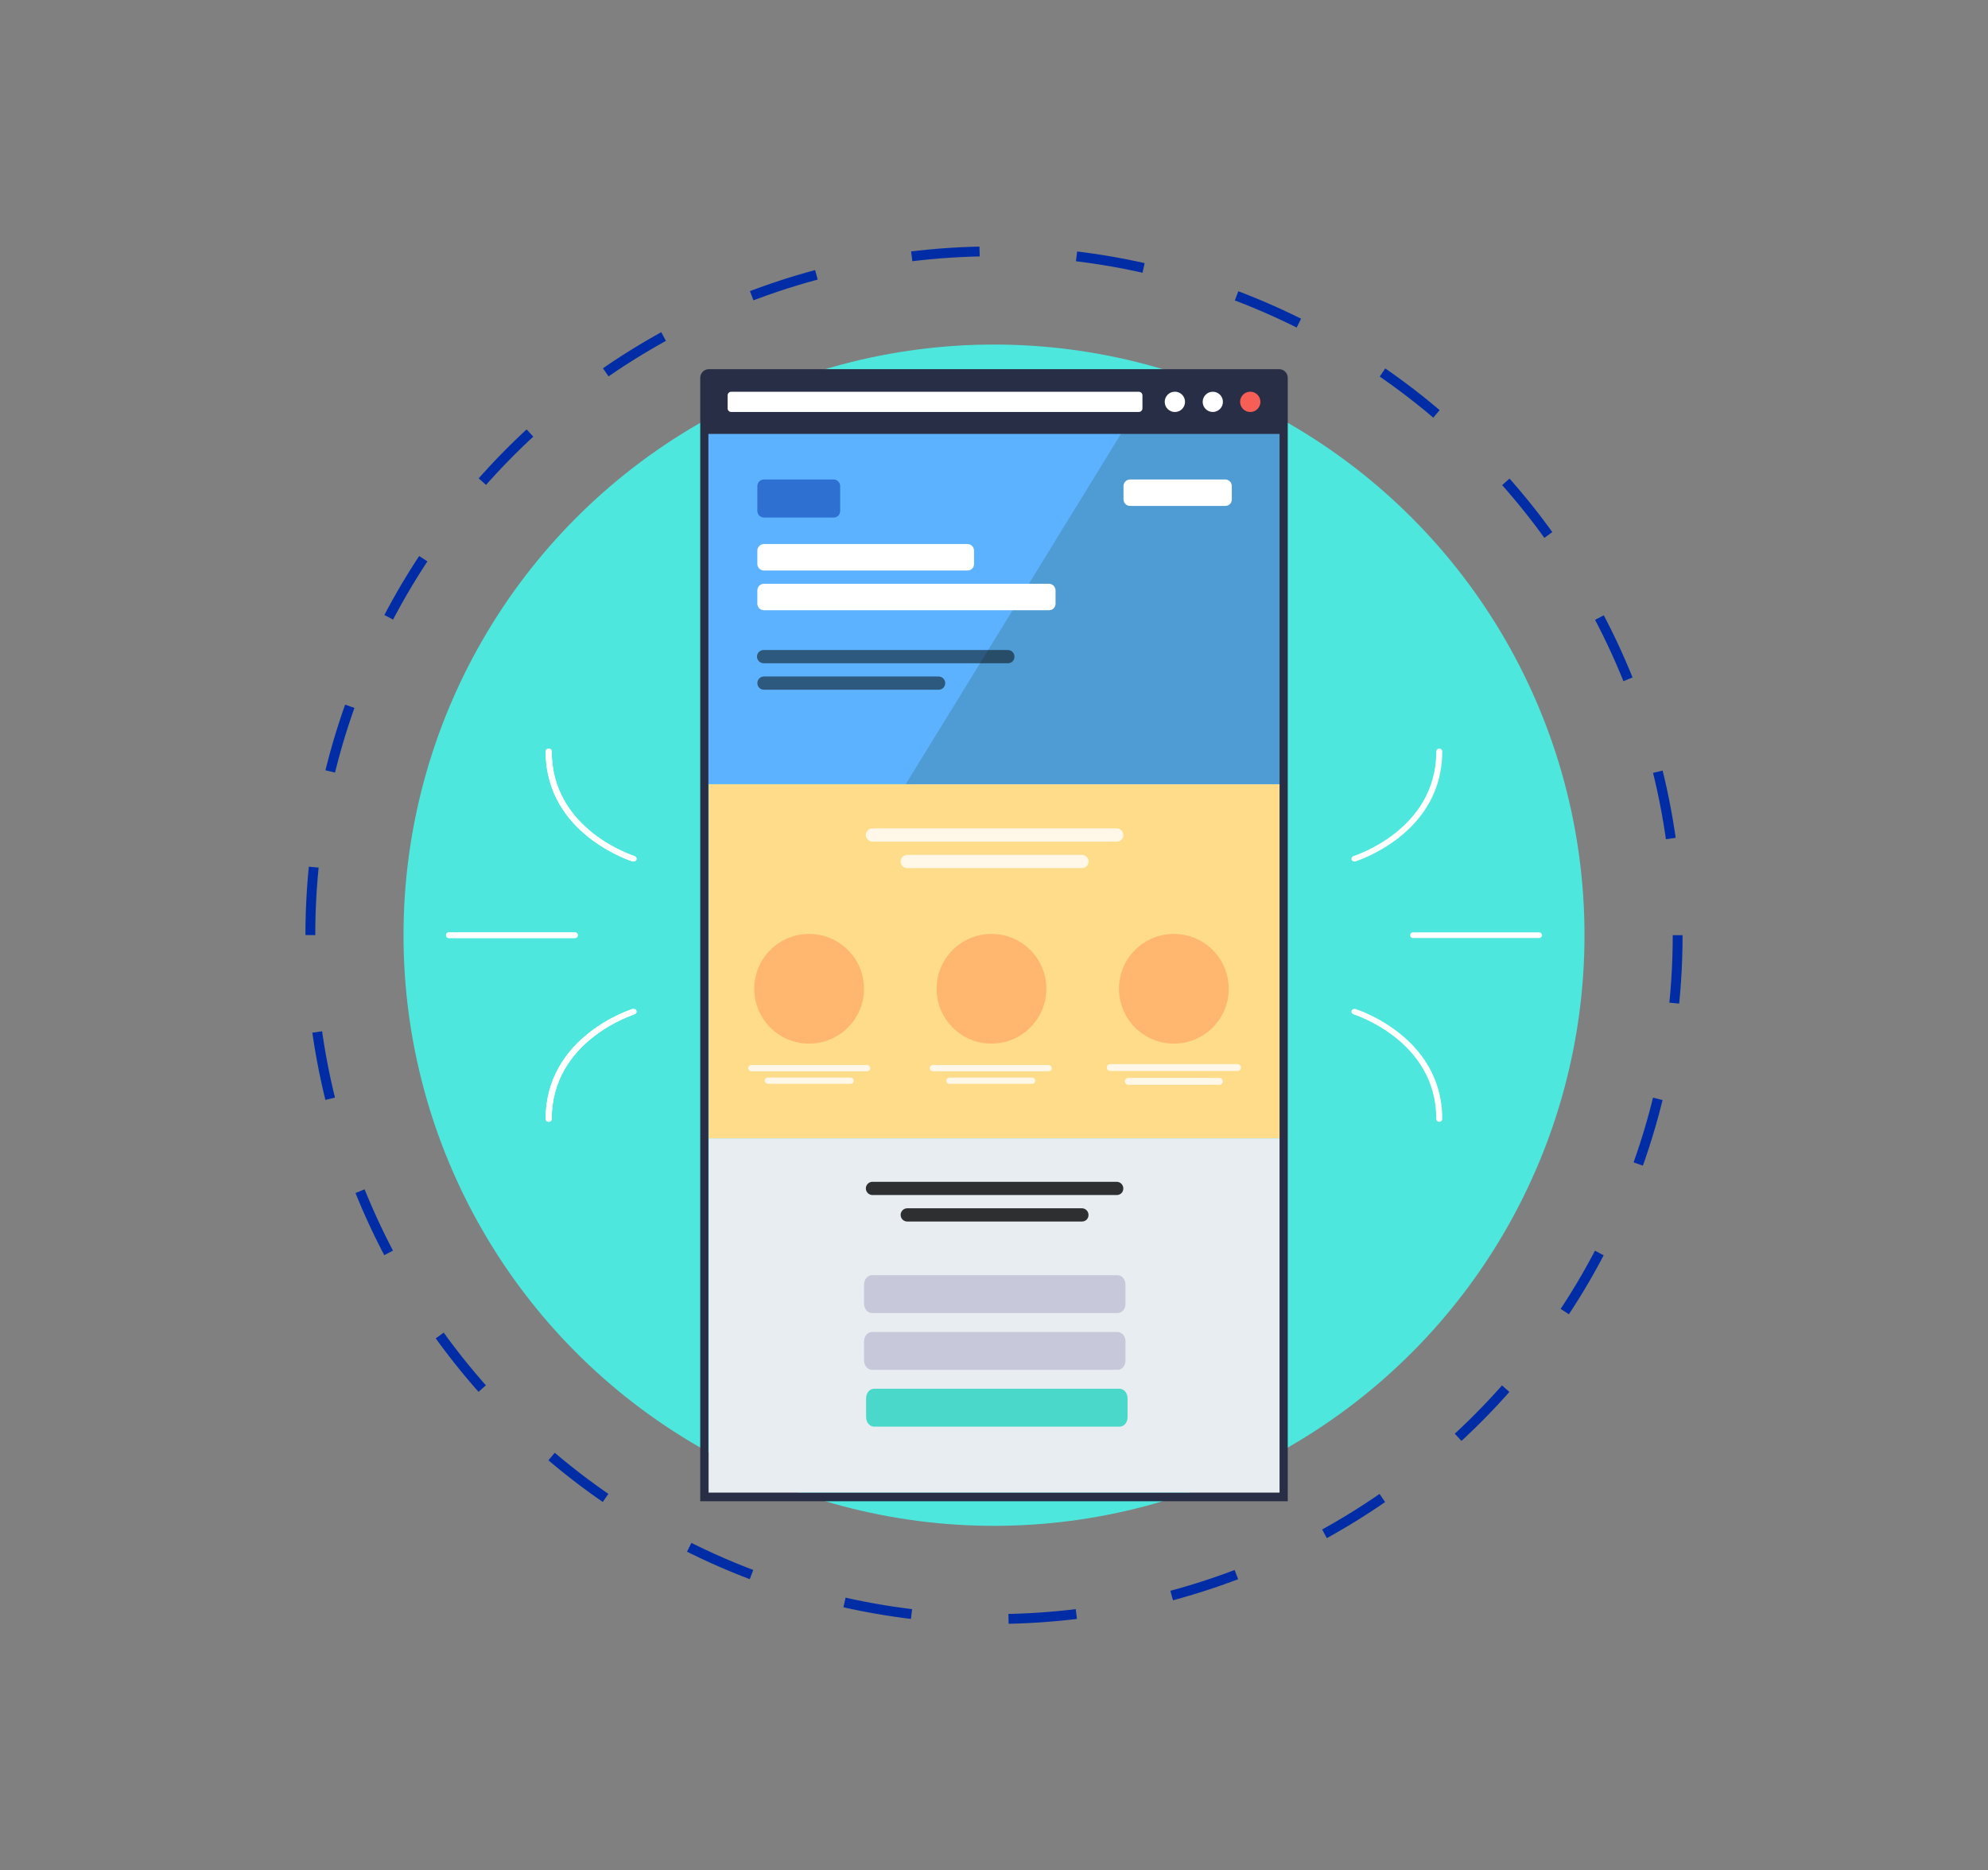 <?xml version="1.0" encoding="utf-8"?>
<!-- Generator: Adobe Illustrator 16.0.0, SVG Export Plug-In . SVG Version: 6.00 Build 0)  -->
<!DOCTYPE svg PUBLIC "-//W3C//DTD SVG 1.1//EN" "http://www.w3.org/Graphics/SVG/1.1/DTD/svg11.dtd">
<svg version="1.1" id="Calque_1" xmlns="http://www.w3.org/2000/svg" xmlns:xlink="http://www.w3.org/1999/xlink" x="0px" y="0px"
	 width="202px" height="190px" viewBox="0 0 202 190" enable-background="new 0 0 202 190" xml:space="preserve">
<rect x="0" y="0" width="202" height="190" fill="#808080" stroke="none"/>
<g>
	<circle fill="#4DE7DD" cx="101" cy="95" r="60"/>
	<g>
		<circle fill="none" stroke="#002DA6" stroke-miterlimit="10" stroke-dasharray="6.913,9.875" cx="101" cy="95" r="69.466"/>
	</g>
</g>
<g>
	<g>
		<rect x="72.012" y="79.653" fill="#FFDC8A" width="58.097" height="35.991"/>
		<rect x="72.012" y="115.644" fill="#E8EDF2" width="58.097" height="35.989"/>
		<g>
			<g>
				<g>
					<rect x="71.901" y="43.661" fill="#5CB2FF" width="58.315" height="35.992"/>
				</g>
			</g>
			<g>
				<polygon fill="#4F9BD3" points="92.035,79.653 114.157,43.661 130.217,43.661 130.217,79.653 				"/>
			</g>
			<g opacity="0.5">
				<path fill="#002DA6" d="M84.698,52.573h-7.071c-0.373,0-0.674-0.302-0.674-0.673V49.38c0-0.371,0.301-0.673,0.674-0.673h7.071
					c0.368,0,0.672,0.302,0.672,0.673V51.9C85.37,52.306,85.066,52.573,84.698,52.573z"/>
			</g>
			<g>
				<path fill="#FFFFFF" d="M98.299,57.956H77.627c-0.373,0-0.674-0.302-0.674-0.673v-1.346c0-0.368,0.301-0.673,0.674-0.673h20.672
					c0.37,0,0.674,0.305,0.674,0.673v1.346C98.973,57.688,98.669,57.956,98.299,57.956z"/>
			</g>
			<g>
				<path fill="#FFFFFF" d="M124.493,51.396h-9.664c-0.368,0-0.672-0.302-0.672-0.67V49.38c0-0.371,0.304-0.673,0.672-0.673h9.664
					c0.368,0,0.672,0.302,0.672,0.673v1.346C125.165,51.128,124.861,51.396,124.493,51.396z"/>
			</g>
			<g>
				<path fill="#FFFFFF" d="M106.579,61.992H77.627c-0.373,0-0.674-0.302-0.674-0.673v-1.346c0-0.368,0.301-0.673,0.674-0.673
					h28.952c0.373,0,0.674,0.305,0.674,0.673v1.346C107.253,61.722,106.952,61.992,106.579,61.992z"/>
			</g>
			<g opacity="0.5">
				<path d="M102.404,67.374H77.591c-0.37,0-0.674-0.301-0.674-0.672l0,0c0-0.372,0.304-0.673,0.674-0.673h24.813
					c0.373,0,0.674,0.301,0.674,0.673l0,0C103.078,67.105,102.777,67.374,102.404,67.374z"/>
			</g>
			<g opacity="0.5">
				<path d="M95.371,70.065H77.627c-0.373,0-0.674-0.301-0.674-0.673l0,0c0-0.371,0.301-0.673,0.674-0.673h17.744
					c0.368,0,0.672,0.302,0.672,0.673l0,0C96.043,69.796,95.739,70.065,95.371,70.065z"/>
			</g>
		</g>
		<g>
			<path fill="#C7C8D9" d="M113.551,133.384H88.606c-0.447,0-0.812-0.435-0.812-0.964v-1.923c0-0.53,0.364-0.959,0.812-0.959h24.944
				c0.447,0,0.812,0.429,0.812,0.959v1.923C114.362,132.996,113.998,133.384,113.551,133.384z"/>
		</g>
		<g>
			<path fill="#C7C8D9" d="M113.551,139.151H88.606c-0.447,0-0.812-0.434-0.812-0.959v-1.928c0-0.524,0.364-0.958,0.812-0.958
				h24.944c0.447,0,0.812,0.434,0.812,0.958v1.928C114.362,138.77,113.998,139.151,113.551,139.151z"/>
		</g>
		<g>
			<path fill="#4AD8CA" d="M113.755,144.924H88.815c-0.447,0-0.81-0.434-0.81-0.964v-1.923c0-0.529,0.362-0.964,0.81-0.964h24.939
				c0.447,0,0.816,0.435,0.816,0.964v1.923C114.571,144.537,114.202,144.924,113.755,144.924z"/>
		</g>
		<path fill="#282E45" d="M129.967,37.5H72.031c-0.482,0-0.879,0.393-0.879,0.879V152.5h59.695V44.079v-5.7
			C130.848,37.893,130.451,37.5,129.967,37.5z M71.979,151.633V44.079h58.036v107.554H71.979z"/>
		<g>
			<g opacity="0.8">
				<path fill="#FFFFFF" d="M113.466,85.497H88.652c-0.368,0-0.674-0.305-0.674-0.673l0,0c0-0.372,0.306-0.673,0.674-0.673h24.813
					c0.37,0,0.674,0.301,0.674,0.673l0,0C114.14,85.227,113.836,85.497,113.466,85.497z"/>
			</g>
			<g opacity="0.8">
				<path fill="#FFFFFF" d="M109.929,88.187H92.185c-0.368,0-0.672-0.304-0.672-0.673l0,0c0-0.371,0.304-0.672,0.672-0.672h17.744
					c0.375,0,0.674,0.301,0.674,0.672l0,0C110.603,87.918,110.304,88.187,109.929,88.187z"/>
			</g>
		</g>
		<g>
			<g opacity="0.8">
				<path d="M113.466,121.396H88.652c-0.368,0-0.674-0.304-0.674-0.674l0,0c0-0.368,0.306-0.672,0.674-0.672h24.813
					c0.37,0,0.674,0.304,0.674,0.672l0,0C114.14,121.129,113.836,121.396,113.466,121.396z"/>
			</g>
			<g opacity="0.8">
				<path d="M109.929,124.087H92.185c-0.368,0-0.672-0.304-0.672-0.672l0,0c0-0.369,0.304-0.674,0.672-0.674h17.744
					c0.375,0,0.674,0.305,0.674,0.674l0,0C110.603,123.82,110.304,124.087,109.929,124.087z"/>
			</g>
		</g>
		<g>
			<g>
				<g>
					<g>
						<g>
							<circle fill="#FFFFFF" cx="119.379" cy="40.822" r="1.032"/>
						</g>
					</g>
				</g>
			</g>
		</g>
		<g>
			<g>
				<g>
					<g>
						<g>
							<path fill="#FFFFFF" d="M115.714,41.85H74.301c-0.205,0-0.37-0.164-0.37-0.37v-1.315c0-0.204,0.165-0.37,0.37-0.37h41.413
								c0.205,0,0.37,0.167,0.37,0.37v1.315C116.084,41.686,115.919,41.85,115.714,41.85z"/>
						</g>
					</g>
				</g>
			</g>
		</g>
		<g>
			<g>
				<g>
					<g>
						<g>
							<circle fill="#FFFFFF" cx="123.232" cy="40.822" r="1.028"/>
						</g>
					</g>
				</g>
			</g>
		</g>
		<g>
			<g>
				<g>
					<g>
						<g>
							<circle fill="#F75E56" cx="127.038" cy="40.822" r="1.032"/>
						</g>
					</g>
				</g>
			</g>
		</g>
		<g>
			<g>
				<g opacity="0.8">
					<path fill="#FFFFFF" d="M88.101,108.826H76.346c-0.173,0-0.319-0.143-0.319-0.319l0,0c0-0.173,0.146-0.319,0.319-0.319h11.755
						c0.173,0,0.319,0.146,0.319,0.319l0,0C88.42,108.699,88.273,108.826,88.101,108.826z"/>
				</g>
				<g opacity="0.8">
					<path fill="#FFFFFF" d="M86.426,110.099h-8.405c-0.173,0-0.319-0.141-0.319-0.314l0,0c0-0.177,0.146-0.319,0.319-0.319h8.405
						c0.178,0,0.319,0.143,0.319,0.319l0,0C86.745,109.973,86.604,110.099,86.426,110.099z"/>
				</g>
			</g>
			<g>
				<g opacity="0.8">
					<path fill="#FFFFFF" d="M106.542,108.826H94.787c-0.173,0-0.316-0.143-0.316-0.319l0,0c0-0.173,0.144-0.319,0.316-0.319h11.755
						c0.178,0,0.321,0.146,0.321,0.319l0,0C106.863,108.699,106.72,108.826,106.542,108.826z"/>
				</g>
				<g opacity="0.8">
					<path fill="#FFFFFF" d="M104.867,110.099h-8.405c-0.173,0-0.314-0.141-0.314-0.314l0,0c0-0.177,0.142-0.319,0.314-0.319h8.405
						c0.178,0,0.321,0.143,0.321,0.319l0,0C105.188,109.973,105.045,110.099,104.867,110.099z"/>
				</g>
			</g>
			<g>
				<g opacity="0.8">
					<path fill="#FFFFFF" d="M125.74,108.795H112.81c-0.193,0-0.351-0.16-0.351-0.349l0,0c0-0.195,0.157-0.351,0.351-0.351h12.931
						c0.193,0,0.349,0.155,0.349,0.351l0,0C126.089,108.656,125.934,108.795,125.74,108.795z"/>
				</g>
				<g opacity="0.8">
					<path fill="#FFFFFF" d="M123.898,110.194h-9.249c-0.188,0-0.351-0.155-0.351-0.349l0,0c0-0.195,0.162-0.351,0.351-0.351h9.249
						c0.19,0,0.351,0.155,0.351,0.351l0,0C124.249,110.057,124.089,110.194,123.898,110.194z"/>
				</g>
			</g>
			<path fill="#FFB66E" d="M106.319,100.44c0,3.08-2.496,5.573-5.573,5.573c-3.082,0-5.578-2.493-5.578-5.573
				c0-3.075,2.496-5.568,5.578-5.568C103.823,94.872,106.319,97.365,106.319,100.44z"/>
			<path fill="#FFB66E" d="M87.789,100.44c0,3.08-2.496,5.573-5.58,5.573c-3.075,0-5.571-2.493-5.571-5.573
				c0-3.075,2.496-5.568,5.571-5.568C85.293,94.872,87.789,97.365,87.789,100.44z"/>
			<path fill="#FFB66E" d="M124.85,100.44c0,3.08-2.496,5.573-5.573,5.573c-3.084,0-5.578-2.493-5.578-5.573
				c0-3.075,2.494-5.568,5.578-5.568C122.354,94.872,124.85,97.365,124.85,100.44z"/>
		</g>
	</g>
	<g>
		<g>
			<g>
				<path fill="#FFFFFF" d="M64.385,87.512c-0.032,0-0.062,0-0.091,0c-0.093-0.03-8.849-2.751-8.849-11.177
					c0-0.175,0.122-0.29,0.308-0.29c0.184,0,0.306,0.115,0.306,0.29c0,7.995,8.357,10.603,8.419,10.632
					c0.151,0.057,0.242,0.202,0.181,0.374C64.629,87.425,64.507,87.512,64.385,87.512z"/>
				<path fill="#FFFFFF" d="M64.385,102.49c-0.032,0-0.062,0-0.091,0c-0.093,0.028-8.849,2.75-8.849,11.177
					c0,0.174,0.122,0.289,0.308,0.289c0.184,0,0.306-0.115,0.306-0.289c0-7.996,8.357-10.604,8.419-10.631
					c0.151-0.06,0.242-0.202,0.181-0.376C64.629,102.573,64.507,102.49,64.385,102.49z"/>
			</g>
			<path fill="#FFFFFF" d="M58.407,95.289H45.626c-0.186,0-0.306-0.114-0.306-0.289c0-0.174,0.12-0.288,0.306-0.288h12.781
				c0.181,0,0.303,0.114,0.303,0.288C58.71,95.175,58.588,95.289,58.407,95.289z"/>
		</g>
		<g>
			<g>
				<path fill="#FFFFFF" d="M137.615,87.512c0.027,0,0.057,0,0.091,0c0.088-0.03,8.842-2.751,8.842-11.177
					c0-0.175-0.12-0.29-0.301-0.29c-0.186,0-0.306,0.115-0.306,0.29c0,7.995-8.357,10.603-8.419,10.632
					c-0.151,0.057-0.244,0.202-0.186,0.374C137.371,87.425,137.493,87.512,137.615,87.512z"/>
				<path fill="#FFFFFF" d="M137.615,102.49c0.027,0,0.057,0,0.091,0c0.088,0.028,8.842,2.75,8.842,11.177
					c0,0.174-0.12,0.289-0.301,0.289c-0.186,0-0.306-0.115-0.306-0.289c0-7.996-8.357-10.604-8.419-10.631
					c-0.151-0.06-0.244-0.202-0.186-0.376C137.371,102.573,137.493,102.49,137.615,102.49z"/>
			</g>
			<path fill="#FFFFFF" d="M143.591,95.289h12.783c0.181,0,0.306-0.114,0.306-0.289c0-0.174-0.125-0.288-0.306-0.288h-12.783
				c-0.184,0-0.306,0.114-0.306,0.288C143.285,95.175,143.407,95.289,143.591,95.289z"/>
		</g>
	</g>
	<g>
		<g>
			<path fill="#FFFFFF" d="M64.385,87.512c-0.032,0-0.062,0-0.091,0c-0.093-0.03-8.849-2.751-8.849-11.177
				c0-0.175,0.122-0.29,0.308-0.29c0.184,0,0.306,0.115,0.306,0.29c0,7.995,8.357,10.603,8.419,10.632
				c0.151,0.057,0.242,0.202,0.181,0.374C64.629,87.425,64.507,87.512,64.385,87.512z"/>
			<path fill="#FFFFFF" d="M64.385,102.49c-0.032,0-0.062,0-0.091,0c-0.093,0.028-8.849,2.75-8.849,11.177
				c0,0.174,0.122,0.289,0.308,0.289c0.184,0,0.306-0.115,0.306-0.289c0-7.996,8.357-10.604,8.419-10.631
				c0.151-0.06,0.242-0.202,0.181-0.376C64.629,102.573,64.507,102.49,64.385,102.49z"/>
		</g>
		<path fill="#FFFFFF" d="M58.407,95.289H45.626c-0.186,0-0.306-0.114-0.306-0.289c0-0.174,0.12-0.288,0.306-0.288h12.781
			c0.181,0,0.303,0.114,0.303,0.288C58.71,95.175,58.588,95.289,58.407,95.289z"/>
	</g>
</g>
</svg>
